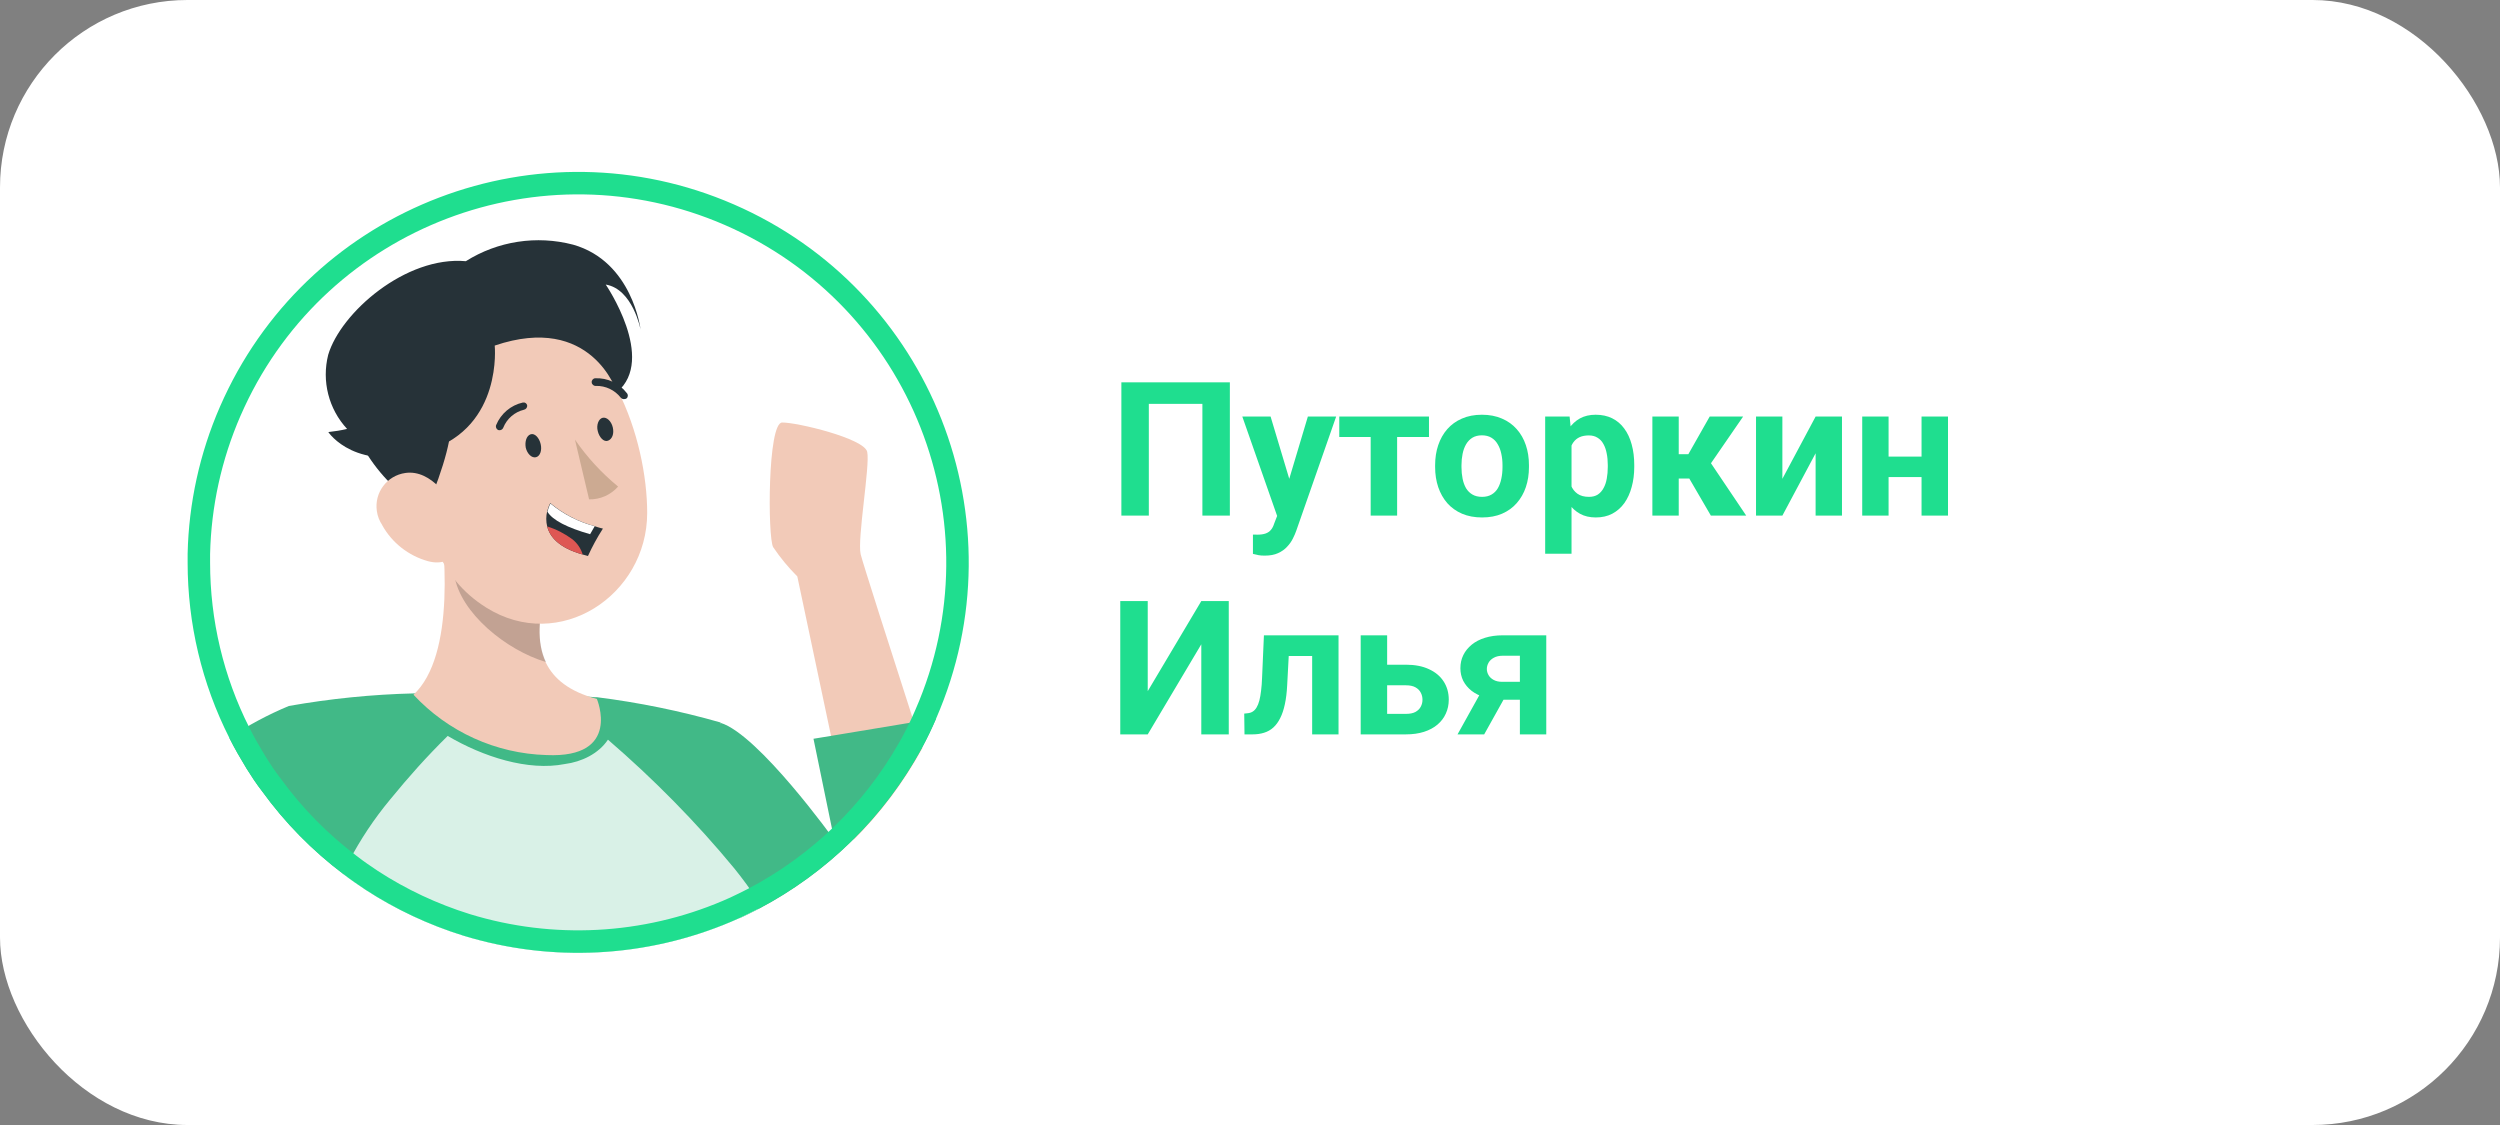 <?xml version="1.0" encoding="UTF-8"?> <svg xmlns="http://www.w3.org/2000/svg" width="160" height="72" viewBox="0 0 160 72" fill="none"><rect x="0" y="0" width="160" height="72" fill="#808080" stroke="none"/><rect width="160" height="72" rx="12" fill="white"></rect><g clip-path="url(#clip0_2_26667)"><path d="M49.481 35.015C49.935 35.691 50.452 36.316 51.028 36.892L53.185 47.094L54.623 53.752C56.371 52.02 57.852 50.042 59.031 47.885C58.859 47.346 58.672 46.792 58.492 46.217C56.968 41.486 55.213 36.014 55.083 35.475C54.853 34.512 55.695 29.781 55.501 28.918C55.306 28.055 50.992 27.027 50.057 27.041C49.122 27.055 49.129 34.397 49.481 35.015Z" fill="#F2CAB8"></path><path d="M46.109 46.26V46.296L47.015 55.593L47.331 58.771C47.734 58.584 48.137 58.383 48.532 58.182C52.962 55.859 56.601 52.279 58.995 47.885C59.326 47.274 59.635 46.627 59.916 45.98L58.478 46.217L53.199 47.094L52.063 47.281L53.394 53.752C53.394 53.752 48.539 46.987 46.109 46.26Z" fill="#41B987"></path><path d="M14.677 47.224C15.014 47.9 15.396 48.554 15.784 49.194C16.093 49.69 16.417 50.179 16.769 50.632C18.229 52.652 19.991 54.443 21.983 55.945C22.436 56.298 22.903 56.614 23.385 56.938C25.326 58.203 27.434 59.188 29.648 59.878C35.488 61.669 41.773 61.266 47.339 58.749C47.741 58.563 48.144 58.361 48.54 58.16C48.029 54.141 47.216 50.172 46.116 46.275V46.239C43.527 45.498 40.881 44.959 38.206 44.621H38.076C34.229 44.312 30.367 44.233 26.506 44.377C23.816 44.441 21.134 44.714 18.488 45.182C17.157 45.735 15.877 46.419 14.677 47.224Z" fill="#41B987"></path><path opacity="0.8" d="M21.983 55.967C22.436 56.319 22.903 56.636 23.385 56.959C25.326 58.225 27.434 59.21 29.648 59.9C35.488 61.69 41.773 61.288 47.339 58.771C47.741 58.584 48.144 58.383 48.54 58.182C48.504 57.966 48.475 57.764 48.446 57.563C48 56.88 47.518 56.226 47.008 55.593C44.57 52.631 41.814 49.841 38.909 47.339C38.309 48.238 37.221 48.761 36.15 48.898C33.791 49.365 30.91 48.429 28.652 47.099C27.271 48.465 26.197 49.669 24.967 51.171C23.946 52.401 23.054 53.738 22.314 55.162C22.198 55.442 22.083 55.715 21.983 55.967Z" fill="white"></path><path d="M26.463 44.463C28.67 46.836 31.734 48.23 34.977 48.324C39.817 48.54 38.199 44.729 38.199 44.729C36.422 44.261 35.437 43.435 34.941 42.421C34.315 41.112 34.495 39.502 34.898 37.92L34.984 37.589L27.908 31.291C28.562 35.029 29.152 41.961 26.463 44.463Z" fill="#F2CAB8"></path><path opacity="0.2" d="M29.073 36.798C29.447 39.228 32.403 41.615 34.941 42.37C34.315 41.062 34.495 39.451 34.898 37.869L29.037 33.383C28.836 34.512 28.843 35.669 29.073 36.798Z" fill="black"></path><path d="M33.654 23.065C31.978 24.956 33.496 27.056 39.026 29.536C40.27 26.66 39.378 21.864 37.587 21.066C35.797 20.268 35.121 21.454 33.654 23.065Z" fill="#263238"></path><path d="M25.887 29.069C27.376 33.98 28.002 36.92 31.115 38.883C35.804 41.824 41.413 38.092 41.42 32.836C41.42 28.12 38.997 20.886 33.654 20.067C29.843 19.463 26.261 22.058 25.65 25.869C25.485 26.941 25.564 28.033 25.887 29.069Z" fill="#F2CAB8"></path><path d="M33.647 28.645C33.74 29.048 34.035 29.328 34.301 29.263C34.567 29.199 34.697 28.825 34.603 28.422C34.51 28.019 34.222 27.703 33.956 27.796C33.69 27.89 33.582 28.271 33.647 28.645Z" fill="#263238"></path><path d="M38.256 27.588C38.35 27.991 38.645 28.307 38.91 28.206C39.177 28.106 39.313 27.768 39.22 27.358C39.126 26.948 38.824 26.675 38.565 26.739C38.306 26.804 38.156 27.207 38.256 27.588Z" fill="#263238"></path><path d="M36.796 28.134C37.573 29.263 38.501 30.27 39.558 31.14C39.09 31.672 38.414 31.974 37.702 31.96L36.796 28.134Z" fill="#CCAA92"></path><path d="M32.043 27.524C31.993 27.538 31.935 27.538 31.885 27.524C31.763 27.466 31.705 27.322 31.755 27.2C32.057 26.474 32.69 25.934 33.46 25.762C33.589 25.733 33.711 25.812 33.74 25.942C33.755 26.071 33.668 26.193 33.539 26.222C32.935 26.366 32.438 26.797 32.208 27.373C32.18 27.445 32.115 27.502 32.043 27.524Z" fill="#263238"></path><path d="M39.982 25.539C39.889 25.561 39.795 25.524 39.73 25.453C39.349 24.964 38.76 24.683 38.141 24.698C38.005 24.712 37.882 24.611 37.868 24.475C37.853 24.345 37.954 24.223 38.084 24.209C38.875 24.173 39.63 24.525 40.111 25.151C40.205 25.244 40.205 25.395 40.111 25.489C40.076 25.517 40.032 25.539 39.982 25.539Z" fill="#263238"></path><path d="M26.837 24.194C29.354 24.439 29.663 27.013 27.29 32.585C24.413 31.305 21.81 27.193 22.58 25.395C23.349 23.598 24.629 23.979 26.837 24.194Z" fill="#263238"></path><path d="M24.463 33.614C25.089 34.742 26.146 35.569 27.39 35.915C29.037 36.361 29.85 34.886 29.382 33.34C28.958 31.945 27.592 30.032 25.945 30.27C24.765 30.435 23.946 31.528 24.118 32.707C24.161 33.031 24.284 33.34 24.463 33.606V33.614Z" fill="#F2CAB8"></path><path d="M31.662 22.116C31.662 22.116 32.187 27.279 27.484 28.81C22.781 30.342 21.012 27.652 21.012 27.652C21.415 27.609 21.817 27.545 22.213 27.451C21.033 26.178 20.58 24.388 21.005 22.706C21.803 20.017 25.959 16.371 29.814 16.716C31.856 15.429 34.344 15.048 36.681 15.659C40.485 16.738 40.996 21.088 40.996 21.088C40.996 21.088 40.5 18.5 38.767 18.212C38.767 18.212 42.024 22.972 39.486 25.1C39.464 25.05 37.861 20.017 31.662 22.116Z" fill="#263238"></path><path d="M38.587 33.829C38.227 34.39 37.904 34.98 37.63 35.584L37.292 35.49C35.754 35.059 35.185 34.347 35.02 33.693C34.941 33.376 34.941 33.038 35.02 32.722C35.063 32.542 35.128 32.362 35.214 32.197C36.041 32.887 37.005 33.391 38.048 33.671C38.342 33.779 38.587 33.829 38.587 33.829Z" fill="#263238"></path><path d="M38.062 33.678L37.767 34.189C36.329 33.779 35.365 33.297 35.035 32.751C35.078 32.571 35.142 32.391 35.229 32.226C36.056 32.909 37.026 33.405 38.062 33.678Z" fill="white"></path><path d="M37.293 35.49C35.754 35.059 35.186 34.347 35.02 33.692C35.603 33.872 36.142 34.153 36.631 34.512C36.947 34.764 37.178 35.102 37.293 35.49Z" fill="#DE5753"></path><path d="M46.671 13.738C34.564 8.479 20.521 13.858 14.989 25.757L14.731 26.329C13.477 29.213 12.798 32.31 12.727 35.448V36.007C12.727 39.793 13.608 43.521 15.318 46.899L15.319 46.902C15.643 47.549 16.011 48.182 16.395 48.814C16.698 49.3 17.006 49.766 17.337 50.191L17.345 50.201L17.352 50.21C18.769 52.172 20.48 53.911 22.416 55.372L22.424 55.377C22.855 55.712 23.303 56.016 23.786 56.34C25.668 57.566 27.711 58.521 29.859 59.191C35.354 60.875 41.254 60.562 46.533 58.318L47.042 58.094C47.235 58.004 47.43 57.911 47.624 57.815L48.213 57.519C52.379 55.333 55.824 52.002 58.149 47.917L58.371 47.52C58.69 46.931 58.99 46.303 59.264 45.672V45.671C64.606 33.381 58.97 19.08 46.671 13.738Z" stroke="#1FDE8F" stroke-width="1.438"></path></g><path d="M78.711 24.469V33H76.953V25.846H73.525V33H71.768V24.469H78.711ZM82.022 32.285L83.703 26.66H85.514L82.965 33.955C82.91 34.115 82.836 34.287 82.742 34.471C82.652 34.654 82.529 34.828 82.373 34.992C82.221 35.16 82.027 35.297 81.793 35.402C81.562 35.508 81.279 35.56 80.943 35.56C80.783 35.56 80.652 35.551 80.551 35.531C80.449 35.512 80.328 35.484 80.188 35.449V34.213C80.231 34.213 80.275 34.213 80.322 34.213C80.369 34.217 80.414 34.219 80.457 34.219C80.68 34.219 80.861 34.193 81.002 34.143C81.143 34.092 81.256 34.014 81.342 33.908C81.428 33.807 81.496 33.674 81.547 33.51L82.022 32.285ZM81.318 26.66L82.695 31.254L82.936 33.041L81.787 33.164L79.508 26.66H81.318ZM89.416 26.66V33H87.723V26.66H89.416ZM91.455 26.66V27.967H85.713V26.66H91.455ZM91.848 29.895V29.771C91.848 29.307 91.914 28.879 92.047 28.488C92.18 28.094 92.373 27.752 92.627 27.463C92.881 27.174 93.193 26.949 93.564 26.789C93.936 26.625 94.361 26.543 94.842 26.543C95.322 26.543 95.75 26.625 96.125 26.789C96.5 26.949 96.814 27.174 97.068 27.463C97.326 27.752 97.522 28.094 97.654 28.488C97.787 28.879 97.853 29.307 97.853 29.771V29.895C97.853 30.355 97.787 30.783 97.654 31.178C97.522 31.568 97.326 31.91 97.068 32.203C96.814 32.492 96.502 32.717 96.131 32.877C95.76 33.037 95.334 33.117 94.853 33.117C94.373 33.117 93.945 33.037 93.57 32.877C93.199 32.717 92.885 32.492 92.627 32.203C92.373 31.91 92.18 31.568 92.047 31.178C91.914 30.783 91.848 30.355 91.848 29.895ZM93.535 29.771V29.895C93.535 30.16 93.559 30.408 93.606 30.639C93.652 30.869 93.727 31.072 93.828 31.248C93.934 31.42 94.07 31.555 94.238 31.652C94.406 31.75 94.611 31.799 94.853 31.799C95.088 31.799 95.289 31.75 95.457 31.652C95.625 31.555 95.76 31.42 95.861 31.248C95.963 31.072 96.037 30.869 96.084 30.639C96.135 30.408 96.16 30.16 96.16 29.895V29.771C96.16 29.514 96.135 29.271 96.084 29.045C96.037 28.814 95.961 28.611 95.856 28.436C95.754 28.256 95.619 28.115 95.451 28.014C95.283 27.912 95.08 27.861 94.842 27.861C94.603 27.861 94.4 27.912 94.232 28.014C94.068 28.115 93.934 28.256 93.828 28.436C93.727 28.611 93.652 28.814 93.606 29.045C93.559 29.271 93.535 29.514 93.535 29.771ZM100.578 27.879V35.438H98.891V26.66H100.455L100.578 27.879ZM104.592 29.76V29.883C104.592 30.344 104.537 30.771 104.428 31.166C104.322 31.561 104.166 31.904 103.959 32.197C103.752 32.486 103.494 32.713 103.186 32.877C102.881 33.037 102.529 33.117 102.131 33.117C101.744 33.117 101.408 33.039 101.123 32.883C100.838 32.727 100.598 32.508 100.402 32.227C100.211 31.941 100.057 31.611 99.939 31.236C99.822 30.861 99.732 30.459 99.67 30.029V29.707C99.732 29.246 99.822 28.824 99.939 28.441C100.057 28.055 100.211 27.721 100.402 27.439C100.598 27.154 100.836 26.934 101.117 26.777C101.402 26.621 101.736 26.543 102.119 26.543C102.521 26.543 102.875 26.619 103.18 26.771C103.488 26.924 103.746 27.143 103.953 27.428C104.164 27.713 104.322 28.053 104.428 28.447C104.537 28.842 104.592 29.279 104.592 29.76ZM102.898 29.883V29.76C102.898 29.49 102.875 29.242 102.828 29.016C102.785 28.785 102.715 28.584 102.617 28.412C102.523 28.24 102.398 28.107 102.242 28.014C102.09 27.916 101.904 27.867 101.686 27.867C101.455 27.867 101.258 27.904 101.094 27.979C100.934 28.053 100.803 28.16 100.701 28.301C100.6 28.441 100.523 28.609 100.473 28.805C100.422 29 100.391 29.221 100.379 29.467V30.281C100.398 30.57 100.453 30.83 100.543 31.061C100.633 31.287 100.771 31.467 100.959 31.6C101.146 31.732 101.393 31.799 101.697 31.799C101.92 31.799 102.107 31.75 102.26 31.652C102.412 31.551 102.535 31.412 102.629 31.236C102.727 31.061 102.795 30.857 102.834 30.627C102.877 30.396 102.898 30.148 102.898 29.883ZM107.439 26.66V33H105.752V26.66H107.439ZM111.559 26.66L108.828 30.627H107.141L106.936 29.068H108.055L109.42 26.66H111.559ZM109.496 33L107.938 30.322L109.408 29.508L111.758 33H109.496ZM114.072 30.645L116.199 26.66H117.887V33H116.199V29.01L114.072 33H112.385V26.66H114.072V30.645ZM123.529 29.221V30.533H120.307V29.221H123.529ZM120.869 26.66V33H119.182V26.66H120.869ZM124.672 26.66V33H122.979V26.66H124.672ZM73.455 44.234L76.883 38.469H78.641V47H76.883V41.234L73.455 47H71.697V38.469H73.455V44.234ZM84.43 40.66V41.984H81.312V40.66H84.43ZM85.666 40.66V47H83.978V40.66H85.666ZM80.891 40.66H82.549L82.379 43.859C82.356 44.316 82.307 44.719 82.232 45.066C82.158 45.414 82.059 45.711 81.934 45.957C81.812 46.203 81.666 46.404 81.494 46.56C81.326 46.713 81.129 46.824 80.902 46.895C80.68 46.965 80.434 47 80.164 47H79.648L79.631 45.67L79.848 45.647C79.973 45.635 80.082 45.6 80.176 45.541C80.273 45.478 80.356 45.391 80.422 45.277C80.492 45.16 80.551 45.014 80.598 44.838C80.644 44.658 80.682 44.447 80.709 44.205C80.74 43.963 80.762 43.684 80.773 43.367L80.891 40.66ZM88.139 42.541H89.978C90.557 42.541 91.049 42.637 91.455 42.828C91.865 43.016 92.178 43.277 92.393 43.613C92.611 43.949 92.721 44.338 92.721 44.779C92.721 45.1 92.658 45.397 92.533 45.67C92.412 45.94 92.234 46.174 92 46.373C91.766 46.572 91.478 46.727 91.139 46.836C90.799 46.945 90.412 47 89.978 47H87.084V40.66H88.777V45.688H89.978C90.232 45.688 90.436 45.647 90.588 45.565C90.744 45.478 90.857 45.367 90.928 45.23C91.002 45.094 91.039 44.945 91.039 44.785C91.039 44.617 91.002 44.465 90.928 44.328C90.857 44.188 90.744 44.074 90.588 43.988C90.436 43.902 90.232 43.859 89.978 43.859H88.139V42.541ZM95.041 43.836H96.752L94.988 47H93.283L95.041 43.836ZM96.178 40.66H98.961V47H97.273V41.967H96.178C95.947 41.967 95.756 42.01 95.603 42.096C95.451 42.178 95.338 42.285 95.264 42.418C95.193 42.547 95.158 42.68 95.158 42.816C95.158 42.949 95.193 43.078 95.264 43.203C95.334 43.328 95.443 43.432 95.592 43.514C95.74 43.596 95.926 43.637 96.148 43.637H97.9V44.785H96.148C95.731 44.785 95.356 44.734 95.023 44.633C94.695 44.531 94.414 44.391 94.18 44.211C93.949 44.027 93.772 43.815 93.647 43.572C93.525 43.326 93.465 43.057 93.465 42.764C93.465 42.459 93.527 42.18 93.652 41.926C93.777 41.672 93.957 41.449 94.191 41.258C94.426 41.066 94.709 40.92 95.041 40.818C95.377 40.713 95.756 40.66 96.178 40.66Z" fill="#1FDE8F"></path><defs><clipPath id="clip0_2_26667"><rect width="50" height="50" fill="white" transform="translate(12 11)"></rect></clipPath></defs></svg> 